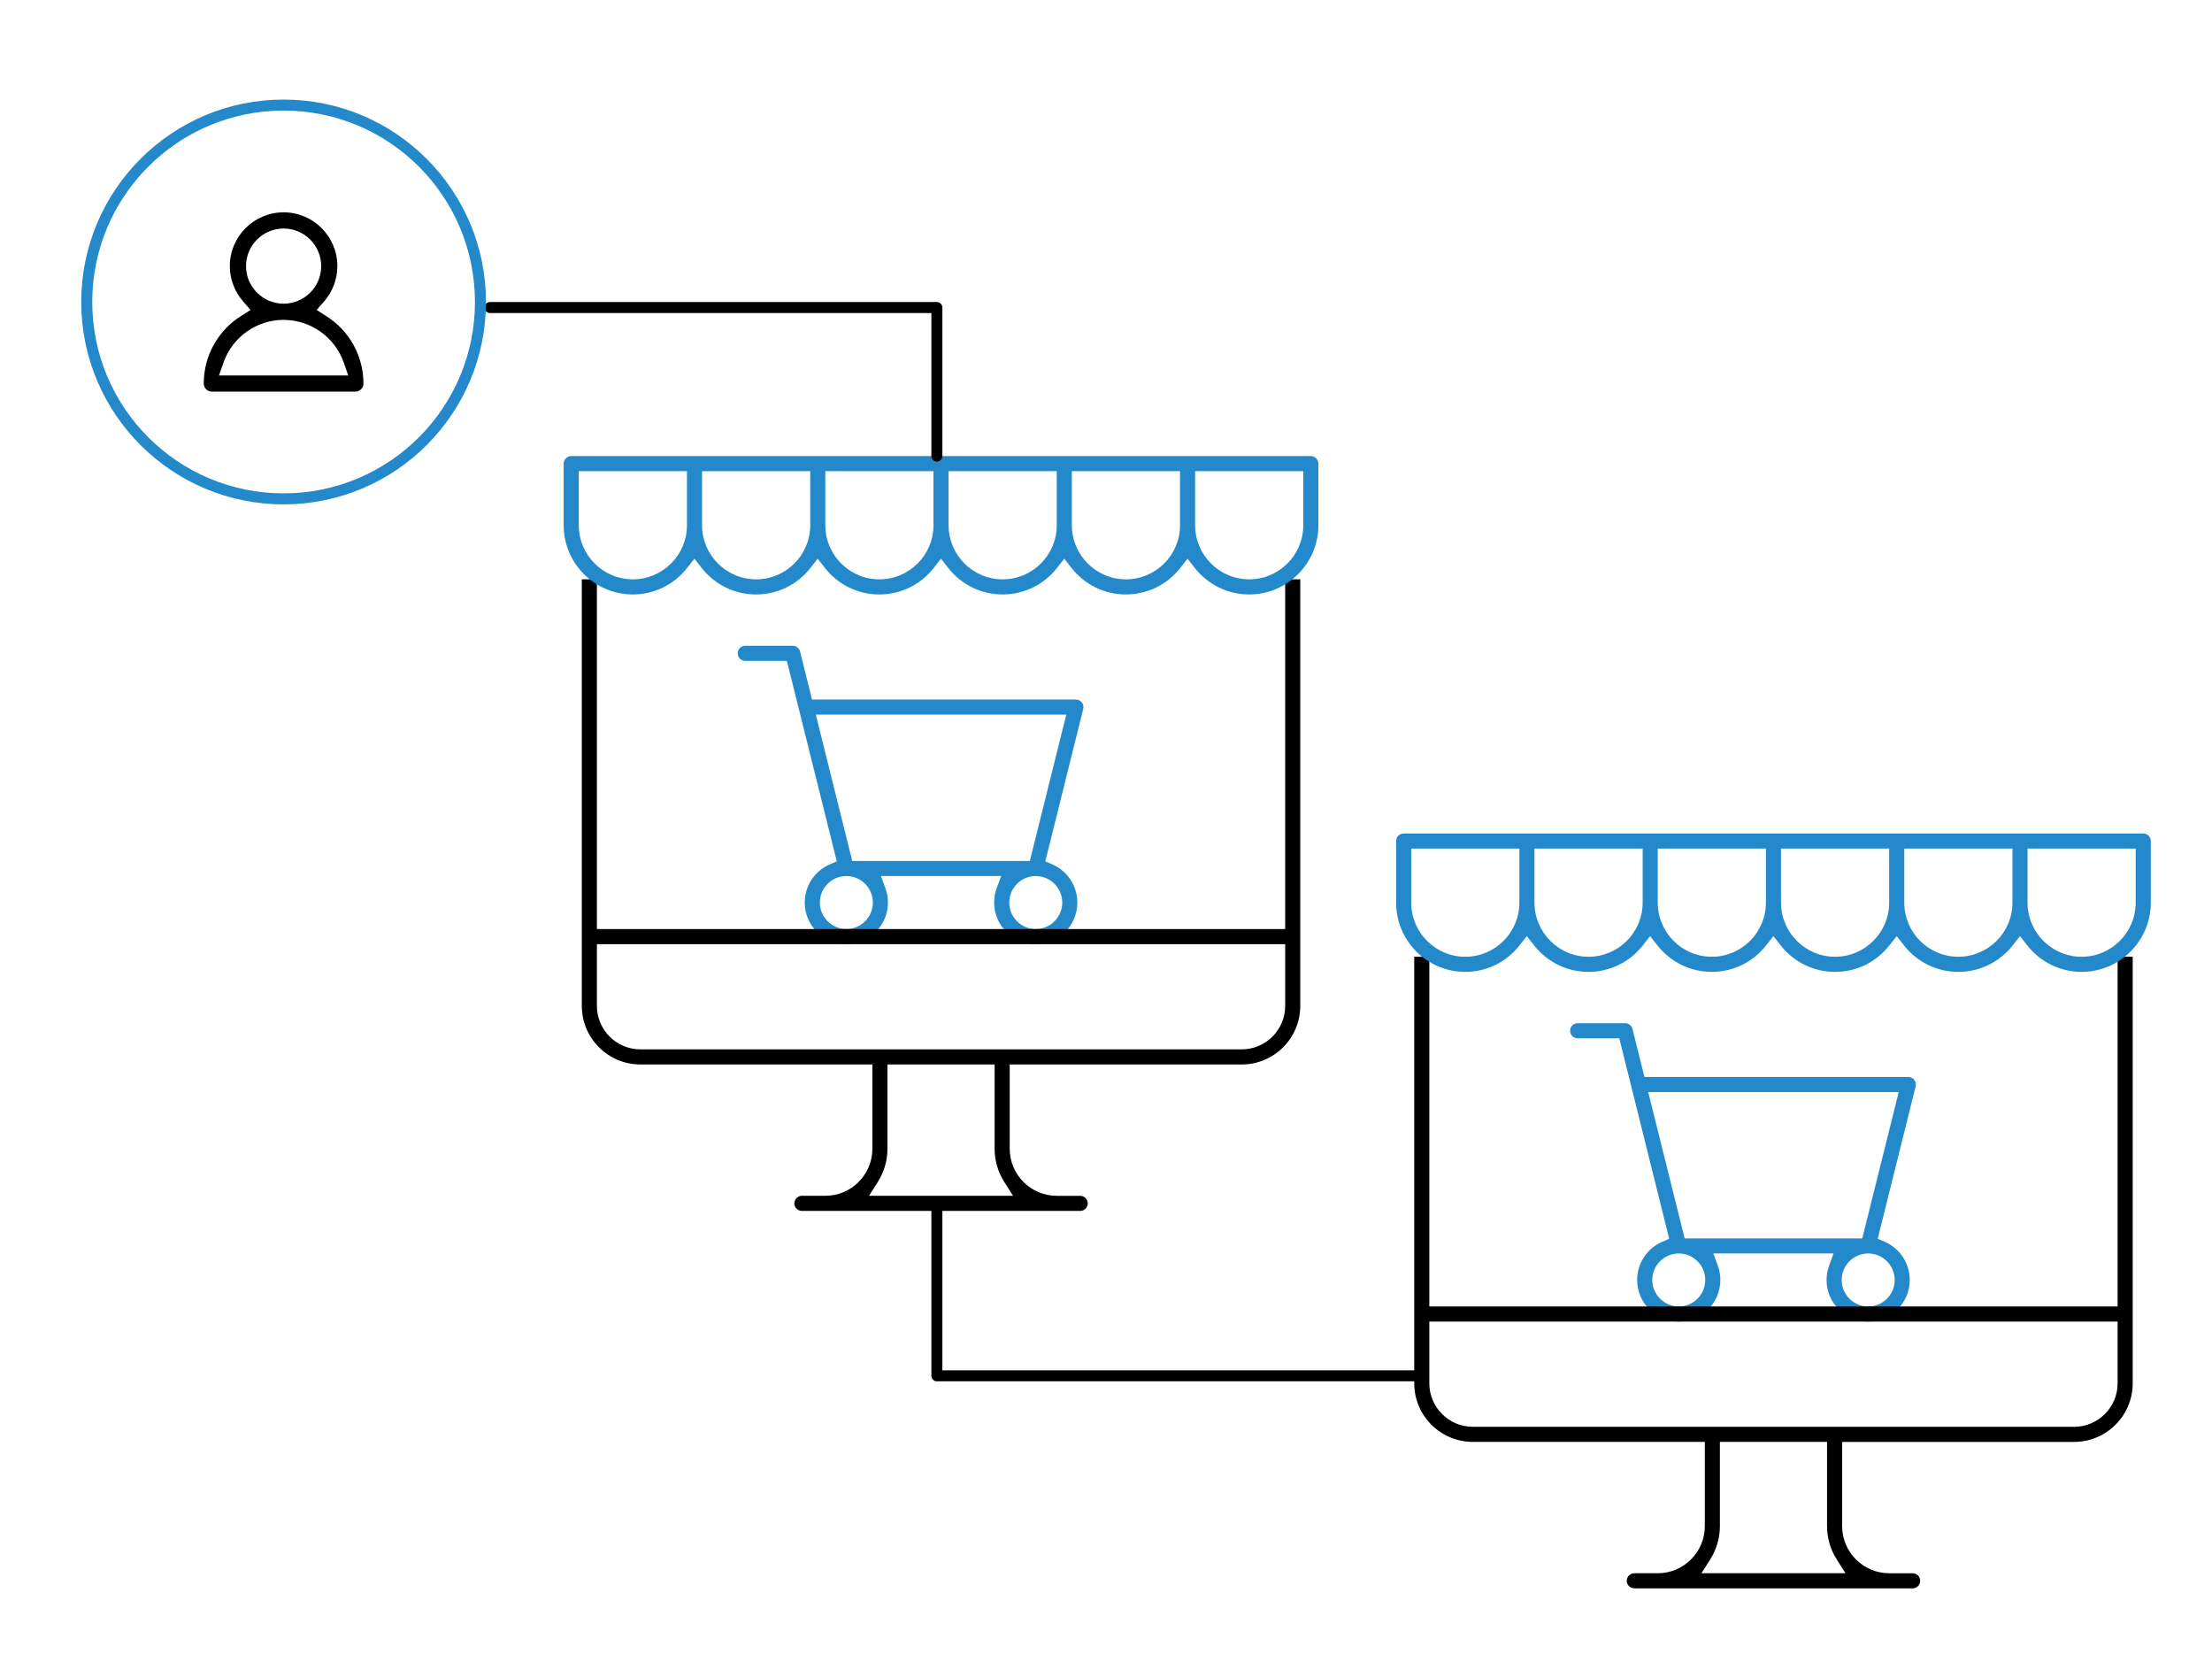 <svg width="201" height="151" viewBox="0 0 201 151" fill="none" xmlns="http://www.w3.org/2000/svg">
<g clip-path="url(#clip0_131_20)">
<path d="M94.117 85.775C92.034 85.775 90.337 84.08 90.337 81.995C90.337 81.548 90.415 81.11 90.567 80.693L90.975 79.586H80.046L80.454 80.693C80.607 81.109 80.684 81.548 80.684 81.995C80.684 84.078 78.989 85.775 76.904 85.775C74.819 85.775 73.124 84.08 73.124 81.995C73.124 80.493 74.017 79.132 75.398 78.529L76.036 78.251L71.5 60.039H67.718C67.339 60.039 67.032 59.732 67.032 59.353C67.032 58.975 67.339 58.668 67.718 58.668H72.035C72.351 58.668 72.625 58.882 72.7 59.188L73.788 63.554H97.767C97.979 63.554 98.177 63.651 98.307 63.818C98.437 63.985 98.484 64.199 98.432 64.406L94.984 78.251L95.622 78.529C97.003 79.132 97.896 80.493 97.896 81.995C97.896 84.078 96.2 85.775 94.116 85.775H94.117ZM94.117 79.588C92.789 79.588 91.709 80.669 91.709 81.996C91.709 83.324 92.789 84.405 94.117 84.405C95.445 84.405 96.525 83.324 96.525 81.996C96.525 80.669 95.445 79.588 94.117 79.588ZM76.856 79.588C75.552 79.614 74.497 80.685 74.497 81.995C74.497 83.305 75.578 84.403 76.906 84.403C78.233 84.403 79.314 83.323 79.314 81.995C79.314 80.667 78.236 79.589 76.91 79.586H76.863H76.856V79.588ZM77.441 78.216H93.581L96.89 64.927H74.131L77.441 78.216Z" fill="#2389CA"/>
<path d="M72.868 110.01C72.489 110.01 72.182 109.703 72.182 109.324C72.182 108.946 72.489 108.638 72.868 108.638H74.995C77.354 108.638 79.273 106.72 79.273 104.36V96.706H58.19C55.256 96.706 52.868 94.32 52.868 91.384V52.629H54.24V84.403H116.782V52.629H118.153V91.386C118.153 94.32 115.767 96.707 112.833 96.707H91.751V104.362C91.751 106.721 93.67 108.64 96.029 108.64H98.156C98.535 108.64 98.842 108.947 98.842 109.325C98.842 109.704 98.535 110.011 98.156 110.011H72.869L72.868 110.01ZM80.643 104.36C80.643 105.429 80.34 106.471 79.768 107.375L78.967 108.638H92.054L91.253 107.375C90.681 106.473 90.378 105.43 90.378 104.36V96.706H80.643V104.36ZM54.24 91.384C54.24 93.562 56.012 95.334 58.19 95.334H112.833C115.011 95.334 116.783 93.562 116.783 91.384V85.775H54.24V91.384Z" fill="black"/>
<path d="M113.512 54.006C111.568 54.006 109.763 53.123 108.559 51.584L107.911 50.755L107.262 51.584C106.058 53.123 104.253 54.006 102.309 54.006C100.366 54.006 98.561 53.123 97.357 51.584L96.708 50.755L96.059 51.584C94.855 53.123 93.05 54.006 91.106 54.006C89.163 54.006 87.358 53.123 86.154 51.584L85.505 50.755L84.856 51.584C83.652 53.123 81.847 54.006 79.904 54.006C77.96 54.006 76.155 53.123 74.951 51.584L74.302 50.755L73.654 51.584C72.449 53.123 70.644 54.006 68.701 54.006C66.758 54.006 64.953 53.123 63.748 51.584L63.1 50.755L62.451 51.584C61.247 53.123 59.442 54.006 57.498 54.006C54.042 54.006 51.222 51.186 51.222 47.719V42.119C51.222 41.74 51.529 41.433 51.908 41.433H119.113C119.297 41.433 119.468 41.504 119.597 41.633C119.726 41.762 119.798 41.935 119.798 42.117V47.719C119.798 51.185 116.978 54.005 113.512 54.005V54.006ZM97.398 47.719C97.398 50.429 99.602 52.633 102.312 52.633C105.022 52.633 107.226 50.429 107.226 47.719V42.804H97.396V47.719H97.398ZM86.196 47.719C86.196 50.429 88.4 52.633 91.111 52.633C93.821 52.633 96.025 50.428 96.025 47.719V42.804H86.195V47.719H86.196ZM74.995 47.719C74.995 50.429 77.199 52.633 79.909 52.633C82.619 52.633 84.823 50.428 84.823 47.719V42.804H74.994V47.719H74.995ZM63.795 47.719C63.795 50.429 65.999 52.633 68.709 52.633C71.419 52.633 73.624 50.429 73.624 47.719V42.804H63.794V47.719H63.795ZM52.594 47.719C52.594 50.429 54.798 52.633 57.508 52.633C60.218 52.633 62.422 50.428 62.422 47.719V42.804H52.594V47.719ZM108.598 47.719C108.598 50.429 110.802 52.633 113.512 52.633C116.222 52.633 118.426 50.429 118.426 47.719V42.804H108.596V47.719H108.598Z" fill="#2389CA"/>
</g>
<g clip-path="url(#clip1_131_20)">
<path d="M169.757 120.063C167.674 120.063 165.977 118.368 165.977 116.283C165.977 115.836 166.056 115.399 166.208 114.982L166.615 113.875H155.687L156.094 114.982C156.248 115.397 156.325 115.836 156.325 116.283C156.325 118.367 154.629 120.063 152.545 120.063C150.46 120.063 148.765 118.368 148.765 116.283C148.765 114.781 149.657 113.421 151.039 112.817L151.676 112.539L147.141 94.328H143.358C142.979 94.328 142.672 94.02 142.672 93.642C142.672 93.263 142.979 92.956 143.358 92.956H147.676C147.991 92.956 148.265 93.17 148.341 93.476L149.428 97.843H173.407C173.62 97.843 173.817 97.939 173.947 98.106C174.078 98.274 174.124 98.488 174.072 98.695L170.624 112.539L171.262 112.817C172.643 113.421 173.536 114.781 173.536 116.283C173.536 118.367 171.841 120.063 169.756 120.063H169.757ZM169.757 113.876C168.43 113.876 167.349 114.957 167.349 116.285C167.349 117.612 168.43 118.693 169.757 118.693C171.085 118.693 172.166 117.612 172.166 116.285C172.166 114.957 171.085 113.876 169.757 113.876ZM152.497 113.876C151.192 113.902 150.138 114.973 150.138 116.283C150.138 117.593 151.218 118.692 152.546 118.692C153.874 118.692 154.954 117.611 154.954 116.283C154.954 114.956 153.876 113.878 152.55 113.875H152.503H152.497V113.876ZM153.081 112.505H169.221L172.531 99.216H149.771L153.081 112.505Z" fill="#2389CA"/>
<path d="M148.508 144.298C148.13 144.298 147.822 143.991 147.822 143.613C147.822 143.234 148.13 142.927 148.508 142.927H150.635C152.994 142.927 154.913 141.008 154.913 138.649V130.994H133.83C130.896 130.994 128.508 128.608 128.508 125.673V86.917H129.88V118.692H192.422V86.917H193.794V125.674C193.794 128.608 191.407 130.996 188.473 130.996H167.392V138.65C167.392 141.009 169.31 142.928 171.669 142.928H173.797C174.175 142.928 174.482 143.235 174.482 143.614C174.482 143.992 174.175 144.3 173.797 144.3H148.51L148.508 144.298ZM156.283 138.649C156.283 139.717 155.98 140.76 155.408 141.664L154.607 142.927H167.695L166.894 141.664C166.322 140.761 166.019 139.719 166.019 138.649V130.994H156.283V138.649ZM129.88 125.673C129.88 127.851 131.652 129.623 133.83 129.623H188.473C190.651 129.623 192.423 127.851 192.423 125.673V120.063H129.88V125.673Z" fill="black"/>
<path d="M189.152 88.294C187.209 88.294 185.404 87.411 184.2 85.872L183.551 85.044L182.902 85.872C181.698 87.411 179.893 88.294 177.95 88.294C176.006 88.294 174.201 87.411 172.997 85.872L172.348 85.044L171.699 85.872C170.495 87.411 168.69 88.294 166.747 88.294C164.803 88.294 162.998 87.411 161.794 85.872L161.145 85.044L160.497 85.872C159.293 87.411 157.488 88.294 155.544 88.294C153.601 88.294 151.796 87.411 150.592 85.872L149.943 85.044L149.294 85.872C148.09 87.411 146.285 88.294 144.341 88.294C142.398 88.294 140.593 87.411 139.389 85.872L138.74 85.044L138.091 85.872C136.887 87.411 135.082 88.294 133.139 88.294C129.682 88.294 126.863 85.474 126.863 82.007V76.407C126.863 76.029 127.17 75.721 127.548 75.721H194.754C194.937 75.721 195.109 75.793 195.238 75.922C195.367 76.051 195.438 76.223 195.438 76.406V82.007C195.438 85.473 192.618 88.293 189.152 88.293V88.294ZM173.038 82.007C173.038 84.717 175.242 86.921 177.952 86.921C180.662 86.921 182.867 84.717 182.867 82.007V77.093H173.037V82.007H173.038ZM161.837 82.007C161.837 84.717 164.041 86.921 166.751 86.921C169.461 86.921 171.665 84.716 171.665 82.007V77.093H161.835V82.007H161.837ZM150.635 82.007C150.635 84.717 152.839 86.921 155.55 86.921C158.26 86.921 160.464 84.716 160.464 82.007V77.093H150.634V82.007H150.635ZM139.435 82.007C139.435 84.717 141.639 86.921 144.35 86.921C147.06 86.921 149.264 84.717 149.264 82.007V77.093H139.434V82.007H139.435ZM128.234 82.007C128.234 84.717 130.438 86.921 133.148 86.921C135.858 86.921 138.063 84.716 138.063 82.007V77.093H128.234V82.007ZM184.238 82.007C184.238 84.717 186.442 86.921 189.152 86.921C191.862 86.921 194.066 84.717 194.066 82.007V77.093H184.237V82.007H184.238Z" fill="#2389CA"/>
</g>
<path d="M129.179 124.991L85.132 124.991L85.132 109.809" stroke="black" stroke-linecap="round" stroke-linejoin="round"/>
<path d="M85.132 41.433V27.939H44.522" stroke="black" stroke-linecap="round" stroke-linejoin="round"/>
<circle cx="25.77" cy="27.434" r="17.888" stroke="#2389CA"/>
<path d="M19.251 35.579C18.845 35.579 18.515 35.25 18.515 34.844C18.515 32.346 19.78 30.053 21.9 28.711L22.769 28.159L22.091 27.384C21.314 26.495 20.884 25.354 20.884 24.175C20.884 21.481 23.075 19.29 25.77 19.29C28.466 19.29 30.655 21.481 30.655 24.175C30.655 25.354 30.227 26.495 29.45 27.384L28.772 28.159L29.641 28.711C31.759 30.053 33.026 32.346 33.026 34.844C33.026 35.25 32.696 35.579 32.29 35.579H19.249H19.251ZM25.772 29.059C23.318 29.059 21.122 30.616 20.311 32.934L19.899 34.109H31.645L31.233 32.935C30.42 30.618 28.226 29.061 25.772 29.061V29.059ZM25.772 20.76C23.888 20.76 22.356 22.293 22.356 24.175C22.356 26.057 23.888 27.589 25.772 27.589C27.656 27.589 29.186 26.057 29.186 24.175C29.186 22.293 27.654 20.76 25.772 20.76Z" fill="black"/>
<defs>
<clipPath id="clip0_131_20">
<rect width="68.577" height="68.577" fill="white" transform="translate(51.222 41.433)"/>
</clipPath>
<clipPath id="clip1_131_20">
<rect width="68.577" height="68.577" fill="white" transform="translate(126.863 75.721)"/>
</clipPath>
</defs>
</svg>
